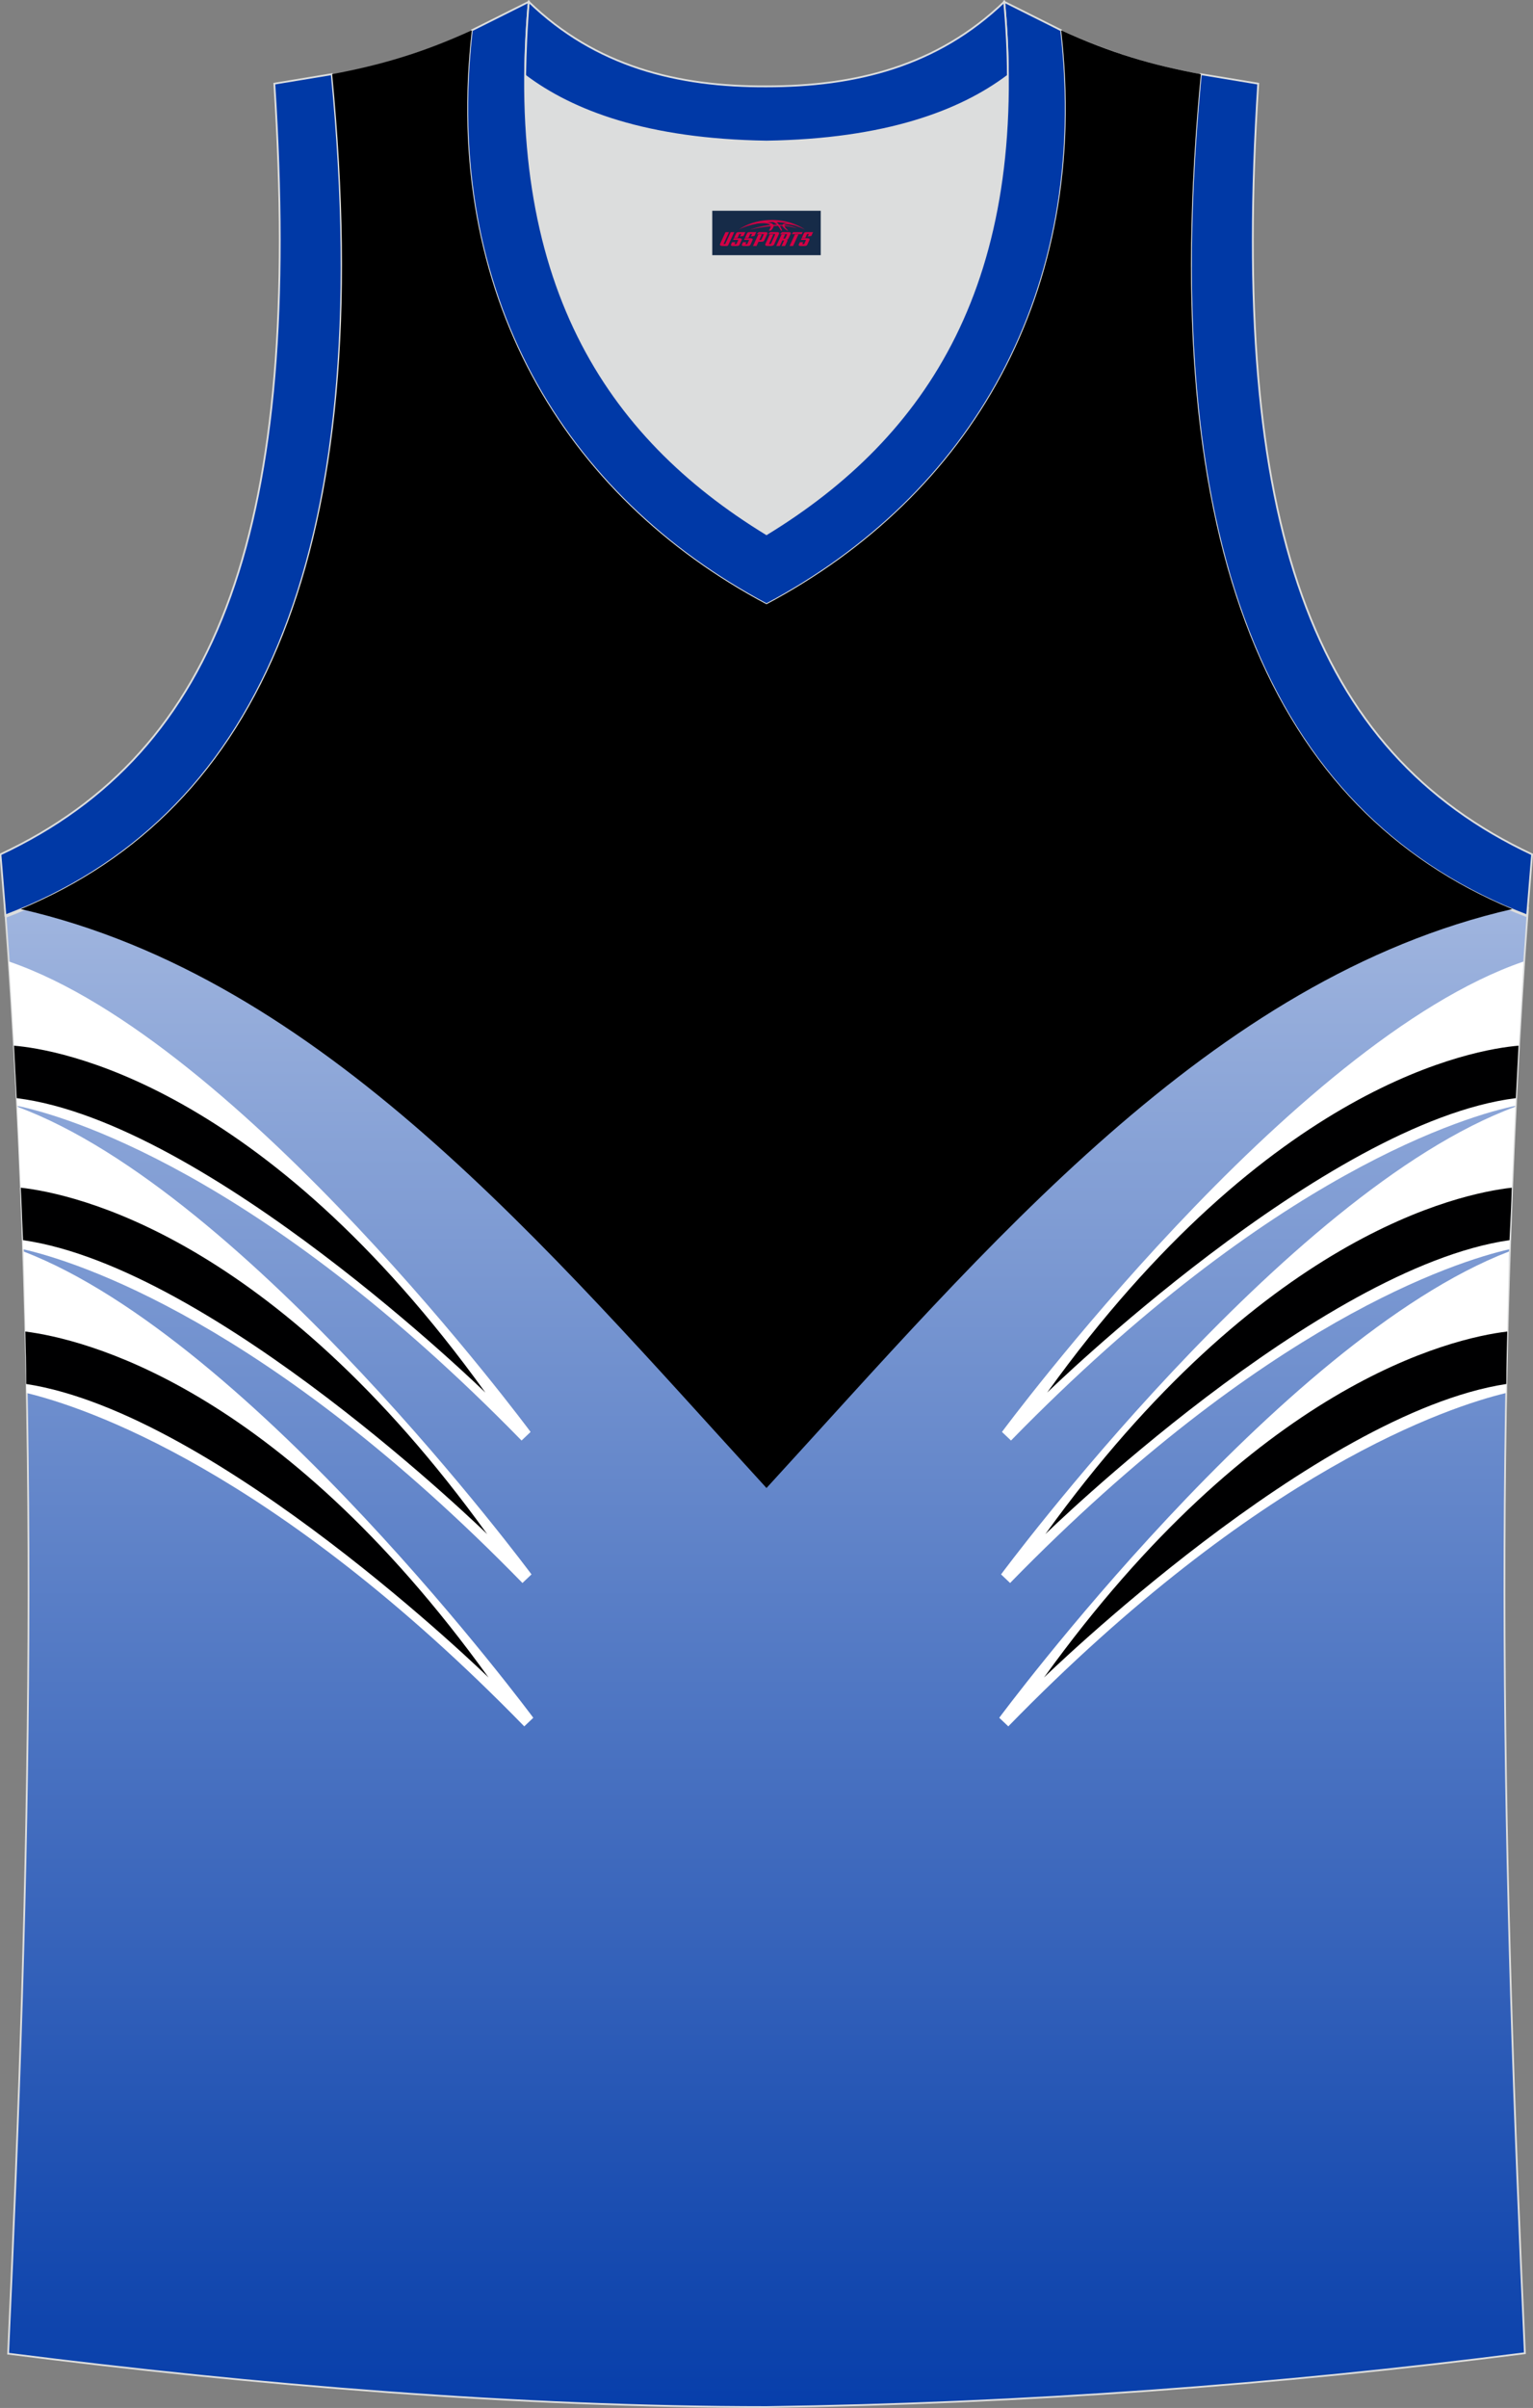 <?xml version="1.0" encoding="utf-8"?>
<!-- Generator: Adobe Illustrator 22.0.0, SVG Export Plug-In . SVG Version: 6.00 Build 0)  -->
<svg xmlns="http://www.w3.org/2000/svg" xmlns:xlink="http://www.w3.org/1999/xlink" version="1.1" id="图层_1" x="0px" y="0px" width="339.2px" height="532.4px" viewBox="0 0 339.2 532.4" enable-background="new 0 0 339.2 532.4" xml:space="preserve">
<rect x="0" y="0" width="339.2" height="532.4" fill="#808080" stroke="none"/>
<g>
	
		<linearGradient id="SVGID_1_" gradientUnits="userSpaceOnUse" x1="-2777.876" y1="262.102" x2="-2777.876" y2="816.166" gradientTransform="matrix(1 0 0 -1 2947.476 808.768)">
		<stop offset="0" style="stop-color:#0039A8"/>
		<stop offset="1" style="stop-color:#FFFFFF"/>
	</linearGradient>
	<path fill="url(#SVGID_1_)" stroke="#DCDDDD" stroke-width="0.4" stroke-miterlimit="22.926" d="M169.5,532.2   C169.6,532.2,169.6,532.2,169.5,532.2L169.5,532.2L169.5,532.2z M169.6,532.2c57.4-0.8,113-4.9,167.8-11.9   c-4.8-104.7-7.4-210.2,0.7-319.8l-0.2,2.1c-54.6-20.8-82.7-77.3-72.2-186l0,0c-10.7-2-19.7-4.6-30.9-9.7   c6.7,58-20.2,103-65.2,126.9C124.6,110,97.7,65.1,104.4,7c-11.2,5-20.3,7.7-30.9,9.7l0,0C84,125.4,55.8,181.9,1.3,202.7l-0.2-2.1   c8.1,109.5,5.5,215.1,0.7,319.8C56.1,527.3,114.9,532.2,169.6,532.2z"/>
	<path fill="#DCDDDD" d="M169.6,31.3c26.5-0.4,42.9-6.7,53.3-14.5c0-0.1,0-0.1,0-0.2c0.5,51.7-21.1,81.8-53.4,101.5   c-32.2-19.7-53.8-49.8-53.4-101.5c0,0.1,0,0.1,0.1,0.2C126.6,24.6,143.1,30.9,169.6,31.3z"/>
	<path fill="#FFFFFF" d="M3.8,244.5c10.1,2.1,53.3,14.3,111.6,74l2-1.9c0,0-64-86.4-115.4-104C2.7,223.3,3.3,234,3.8,244.5z"/>
	<path fill="#FFFFFF" d="M5.1,276.2c11.8,2.7,54.1,16,110.5,73.8l2-1.9c0,0-62.7-84.6-113.8-103.4C4.3,255.2,4.7,265.7,5.1,276.2z"/>
	<path fill="#FFFFFF" d="M5.9,308c12.4,3,54.4,16.6,110.1,73.7l2-1.9c0,0-61.9-83.5-112.8-103.1C5.5,287.2,5.7,297.6,5.9,308z"/>
	<path fill="#0039A6" stroke="#DCDDDD" stroke-width="0.4" stroke-miterlimit="22.926" d="M1.2,202.4c54.6-20.8,82.7-77.3,72.2-186   l-12.7,2.1c6.3,97.7-12,147.6-60.6,170.4L1.2,202.4z"/>
	<path fill="#0039A7" stroke="#DCDDDD" stroke-width="0.4" stroke-miterlimit="22.926" d="M117,0.4c-5.5,61.8,17.1,96,52.6,117.7   c35.5-21.7,58.1-55.9,52.6-117.7l12.6,6.3c6.7,58-20.2,103-65.2,126.9c-45-23.9-71.9-68.9-65.2-126.9L117,0.4z"/>
	<path fill="#000001" d="M3.1,231.2c9.5,0.8,54.9,8.1,104.3,76.7c0,0-61.4-59.8-103.7-65.1C3.5,238.8,3.3,235,3.1,231.2z"/>
	<path fill="#000001" d="M4.6,262.6c11.6,1.3,55.5,10.5,103.2,76.6c0,0-60.4-58.9-102.7-65C4.9,270.3,4.8,266.4,4.6,262.6z"/>
	<path fill="#000001" d="M5.6,294.4c12.5,1.6,55.7,11.6,102.5,76.5c0,0-60-58.4-102.3-64.9C5.8,302.1,5.7,298.2,5.6,294.4z"/>
	<path fill="#FFFFFF" d="M335.3,244.5c-10.1,2.1-53.3,14.3-111.6,74l-2-1.9c0,0,64-86.4,115.4-104   C336.5,223.3,335.9,234,335.3,244.5z"/>
	<path fill="#FFFFFF" d="M334,276.2c-11.8,2.7-54.1,16-110.5,73.8l-2-1.9c0,0,62.7-84.6,113.8-103.4   C334.8,255.2,334.4,265.7,334,276.2z"/>
	<path fill="#FFFFFF" d="M333.2,308c-12.4,3-54.4,16.6-110.1,73.7l-2-1.9c0,0,61.9-83.5,112.8-103.1   C333.7,287.2,333.4,297.6,333.2,308z"/>
	<path fill="#0039A6" stroke="#DCDDDD" stroke-width="0.4" stroke-miterlimit="22.926" d="M337.9,202.4   c-54.6-20.8-82.7-77.3-72.2-186l12.7,2.1c-6.3,97.7,12,147.6,60.6,170.4L337.9,202.4z"/>
	<path fill="#000001" d="M336,231.2c-9.5,0.8-54.9,8.1-104.3,76.7c0,0,61.4-59.8,103.7-65.1C335.6,238.8,335.8,235,336,231.2z"/>
	<path fill="#000001" d="M334.5,262.6c-11.6,1.3-55.5,10.5-103.2,76.6c0,0,60.4-58.9,102.7-65C334.2,270.3,334.4,266.4,334.5,262.6z   "/>
	<path fill="#000001" d="M333.5,294.4C321,295.9,277.8,306,231,370.9c0,0,60-58.4,102.3-64.9C333.3,302.1,333.4,298.2,333.5,294.4z"/>
	<path d="M265.7,16.4c-10.3,106.5,16.5,162.8,68.9,184.6c-66.8,15.3-116.3,74.9-165,128c-48.7-53.2-98.2-112.7-165-128   C57,179.2,83.8,122.8,73.5,16.4c10.6-2,19.7-4.6,30.9-9.7c-6.7,58,20.2,103,65.2,126.9c45-23.9,71.9-68.9,65.2-126.9   C245.9,11.8,255,14.4,265.7,16.4z"/>
	<path fill="#0039A7" stroke="#DCDDDD" stroke-width="0.4" stroke-miterlimit="22.926" d="M117,0.4c14.8,14.3,32.9,18.8,52.6,18.7   c19.6,0,37.7-4.4,52.6-18.7c0.5,5.6,0.8,11,0.8,16.2c0,0.1,0,0.1-0.1,0.2c-10.4,7.8-26.9,14.1-53.3,14.5   c-26.5-0.4-42.9-6.7-53.3-14.5c0-0.1,0-0.1-0.1-0.2C116.3,11.5,116.5,6.1,117,0.4z"/>
	
</g>
<g id="tag_logo">
	<rect y="46.6" fill="#162B48" width="24" height="9.818" x="157.6"/>
	<g>
		<path fill="#D30044" d="M173.56,49.79l0.005-0.011c0.131-0.311,1.085-0.262,2.351,0.071c0.715,0.24,1.44,0.54,2.193,0.9    c-0.218-0.147-0.447-0.289-0.682-0.42l0.011,0.005l-0.011-0.005c-1.478-0.845-3.218-1.418-5.1-1.62    c-1.282-0.115-1.658-0.082-2.411-0.055c-2.449,0.142-4.68,0.905-6.458,2.095c1.26-0.638,2.722-1.075,4.195-1.336    c1.467-0.18,2.476-0.033,2.771,0.344c-1.691,0.175-3.469,0.633-4.555,1.075c1.156-0.338,2.967-0.665,4.647-0.813    c0.016,0.251-0.115,0.567-0.415,0.96h0.475c0.376-0.382,0.584-0.725,0.595-1.004c0.333-0.022,0.66-0.033,0.971-0.033    C172.39,50.23,172.6,50.58,172.8,50.97h0.262c-0.125-0.344-0.295-0.687-0.518-1.036c0.207,0,0.393,0.005,0.567,0.011    c0.104,0.267,0.496,0.66,1.058,1.025h0.245c-0.442-0.365-0.753-0.753-0.835-1.004c1.047,0.065,1.696,0.224,2.885,0.513    C175.38,50.05,174.64,49.88,173.56,49.79z M171.12,49.7c-0.164-0.295-0.655-0.485-1.402-0.551    c0.464-0.033,0.922-0.055,1.364-0.055c0.311,0.147,0.589,0.344,0.84,0.589C171.66,49.68,171.39,49.69,171.12,49.7z M173.1,49.75c-0.224-0.016-0.458-0.027-0.715-0.044c-0.147-0.202-0.311-0.398-0.502-0.6c0.082,0,0.164,0.005,0.24,0.011    c0.72,0.033,1.429,0.125,2.138,0.273C173.59,49.35,173.21,49.51,173.1,49.75z"/>
		<path fill="#D30044" d="M160.52,51.33L159.35,53.88C159.17,54.25,159.44,54.39,159.92,54.39l0.873,0.005    c0.115,0,0.251-0.049,0.327-0.175l1.342-2.891H161.68L160.46,53.96H160.29c-0.147,0-0.185-0.033-0.147-0.125l1.156-2.504H160.52L160.52,51.33z M162.38,52.68h1.271c0.36,0,0.584,0.125,0.442,0.425L163.62,54.14C163.52,54.36,163.25,54.39,163.02,54.39H162.1c-0.267,0-0.442-0.136-0.349-0.333l0.235-0.513h0.742L162.55,53.92C162.53,53.97,162.57,53.98,162.63,53.98h0.18    c0.082,0,0.125-0.016,0.147-0.071l0.376-0.813c0.011-0.022,0.011-0.044-0.055-0.044H162.21L162.38,52.68L162.38,52.68z M163.2,52.61h-0.78l0.475-1.025c0.098-0.218,0.338-0.256,0.578-0.256H164.92L164.53,52.17L163.75,52.29l0.262-0.562H163.72c-0.082,0-0.12,0.016-0.147,0.071L163.2,52.61L163.2,52.61z M164.79,52.68L164.62,53.05h1.069c0.06,0,0.06,0.016,0.049,0.044    L165.36,53.91C165.34,53.96,165.3,53.98,165.22,53.98H165.04c-0.055,0-0.104-0.011-0.082-0.06l0.175-0.376H164.39L164.16,54.06C164.06,54.25,164.24,54.39,164.51,54.39h0.916c0.24,0,0.502-0.033,0.605-0.251l0.475-1.031c0.142-0.3-0.082-0.425-0.442-0.425H164.79L164.79,52.68z M165.6,52.61l0.371-0.818c0.022-0.055,0.06-0.071,0.147-0.071h0.295L166.15,52.28l0.791-0.115l0.387-0.845H165.88c-0.24,0-0.48,0.038-0.578,0.256L164.83,52.61L165.6,52.61L165.6,52.61z M168,53.07h0.278c0.087,0,0.153-0.022,0.202-0.115    l0.496-1.075c0.033-0.076-0.011-0.12-0.125-0.12H167.45l0.431-0.431h1.522c0.355,0,0.485,0.153,0.393,0.355l-0.676,1.445    c-0.06,0.125-0.175,0.333-0.644,0.327l-0.649-0.005L167.39,54.39H166.61l1.178-2.558h0.785L168,53.07L168,53.07z     M170.59,53.88c-0.022,0.049-0.06,0.076-0.142,0.076h-0.191c-0.082,0-0.109-0.027-0.082-0.076l0.944-2.051h-0.785l-0.987,2.138    c-0.125,0.273,0.115,0.415,0.453,0.415h0.72c0.327,0,0.649-0.071,0.769-0.322l1.085-2.384c0.093-0.202-0.06-0.355-0.415-0.355    h-1.533l-0.431,0.431h1.38c0.115,0,0.164,0.033,0.131,0.104L170.59,53.88L170.59,53.88z M173.31,52.75h0.278    c0.087,0,0.158-0.022,0.202-0.115l0.344-0.753c0.033-0.076-0.011-0.12-0.125-0.12h-1.402l0.425-0.431h1.527    c0.355,0,0.485,0.153,0.393,0.355l-0.529,1.124c-0.044,0.093-0.147,0.18-0.393,0.18c0.224,0.011,0.256,0.158,0.175,0.327    l-0.496,1.075h-0.785l0.54-1.167c0.022-0.055-0.005-0.087-0.104-0.087h-0.235L172.54,54.39h-0.785l1.178-2.558h0.785L173.31,52.75L173.31,52.75z M175.88,51.84L174.7,54.39h0.785l1.184-2.558H175.88L175.88,51.84z M177.39,51.77l0.202-0.431h-2.1l-0.295,0.431    H177.39L177.39,51.77z M177.37,52.68h1.271c0.36,0,0.584,0.125,0.442,0.425l-0.475,1.031c-0.104,0.218-0.371,0.251-0.605,0.251    h-0.916c-0.267,0-0.442-0.136-0.349-0.333l0.235-0.513h0.742L177.54,53.92c-0.022,0.049,0.022,0.06,0.082,0.06h0.18    c0.082,0,0.125-0.016,0.147-0.071l0.376-0.813c0.011-0.022,0.011-0.044-0.049-0.044h-1.069L177.37,52.68L177.37,52.68z     M178.18,52.61H177.4l0.475-1.025c0.098-0.218,0.338-0.256,0.578-0.256h1.451l-0.387,0.845l-0.791,0.115l0.262-0.562h-0.295    c-0.082,0-0.12,0.016-0.147,0.071L178.18,52.61z"/>
	</g>
</g>
</svg>